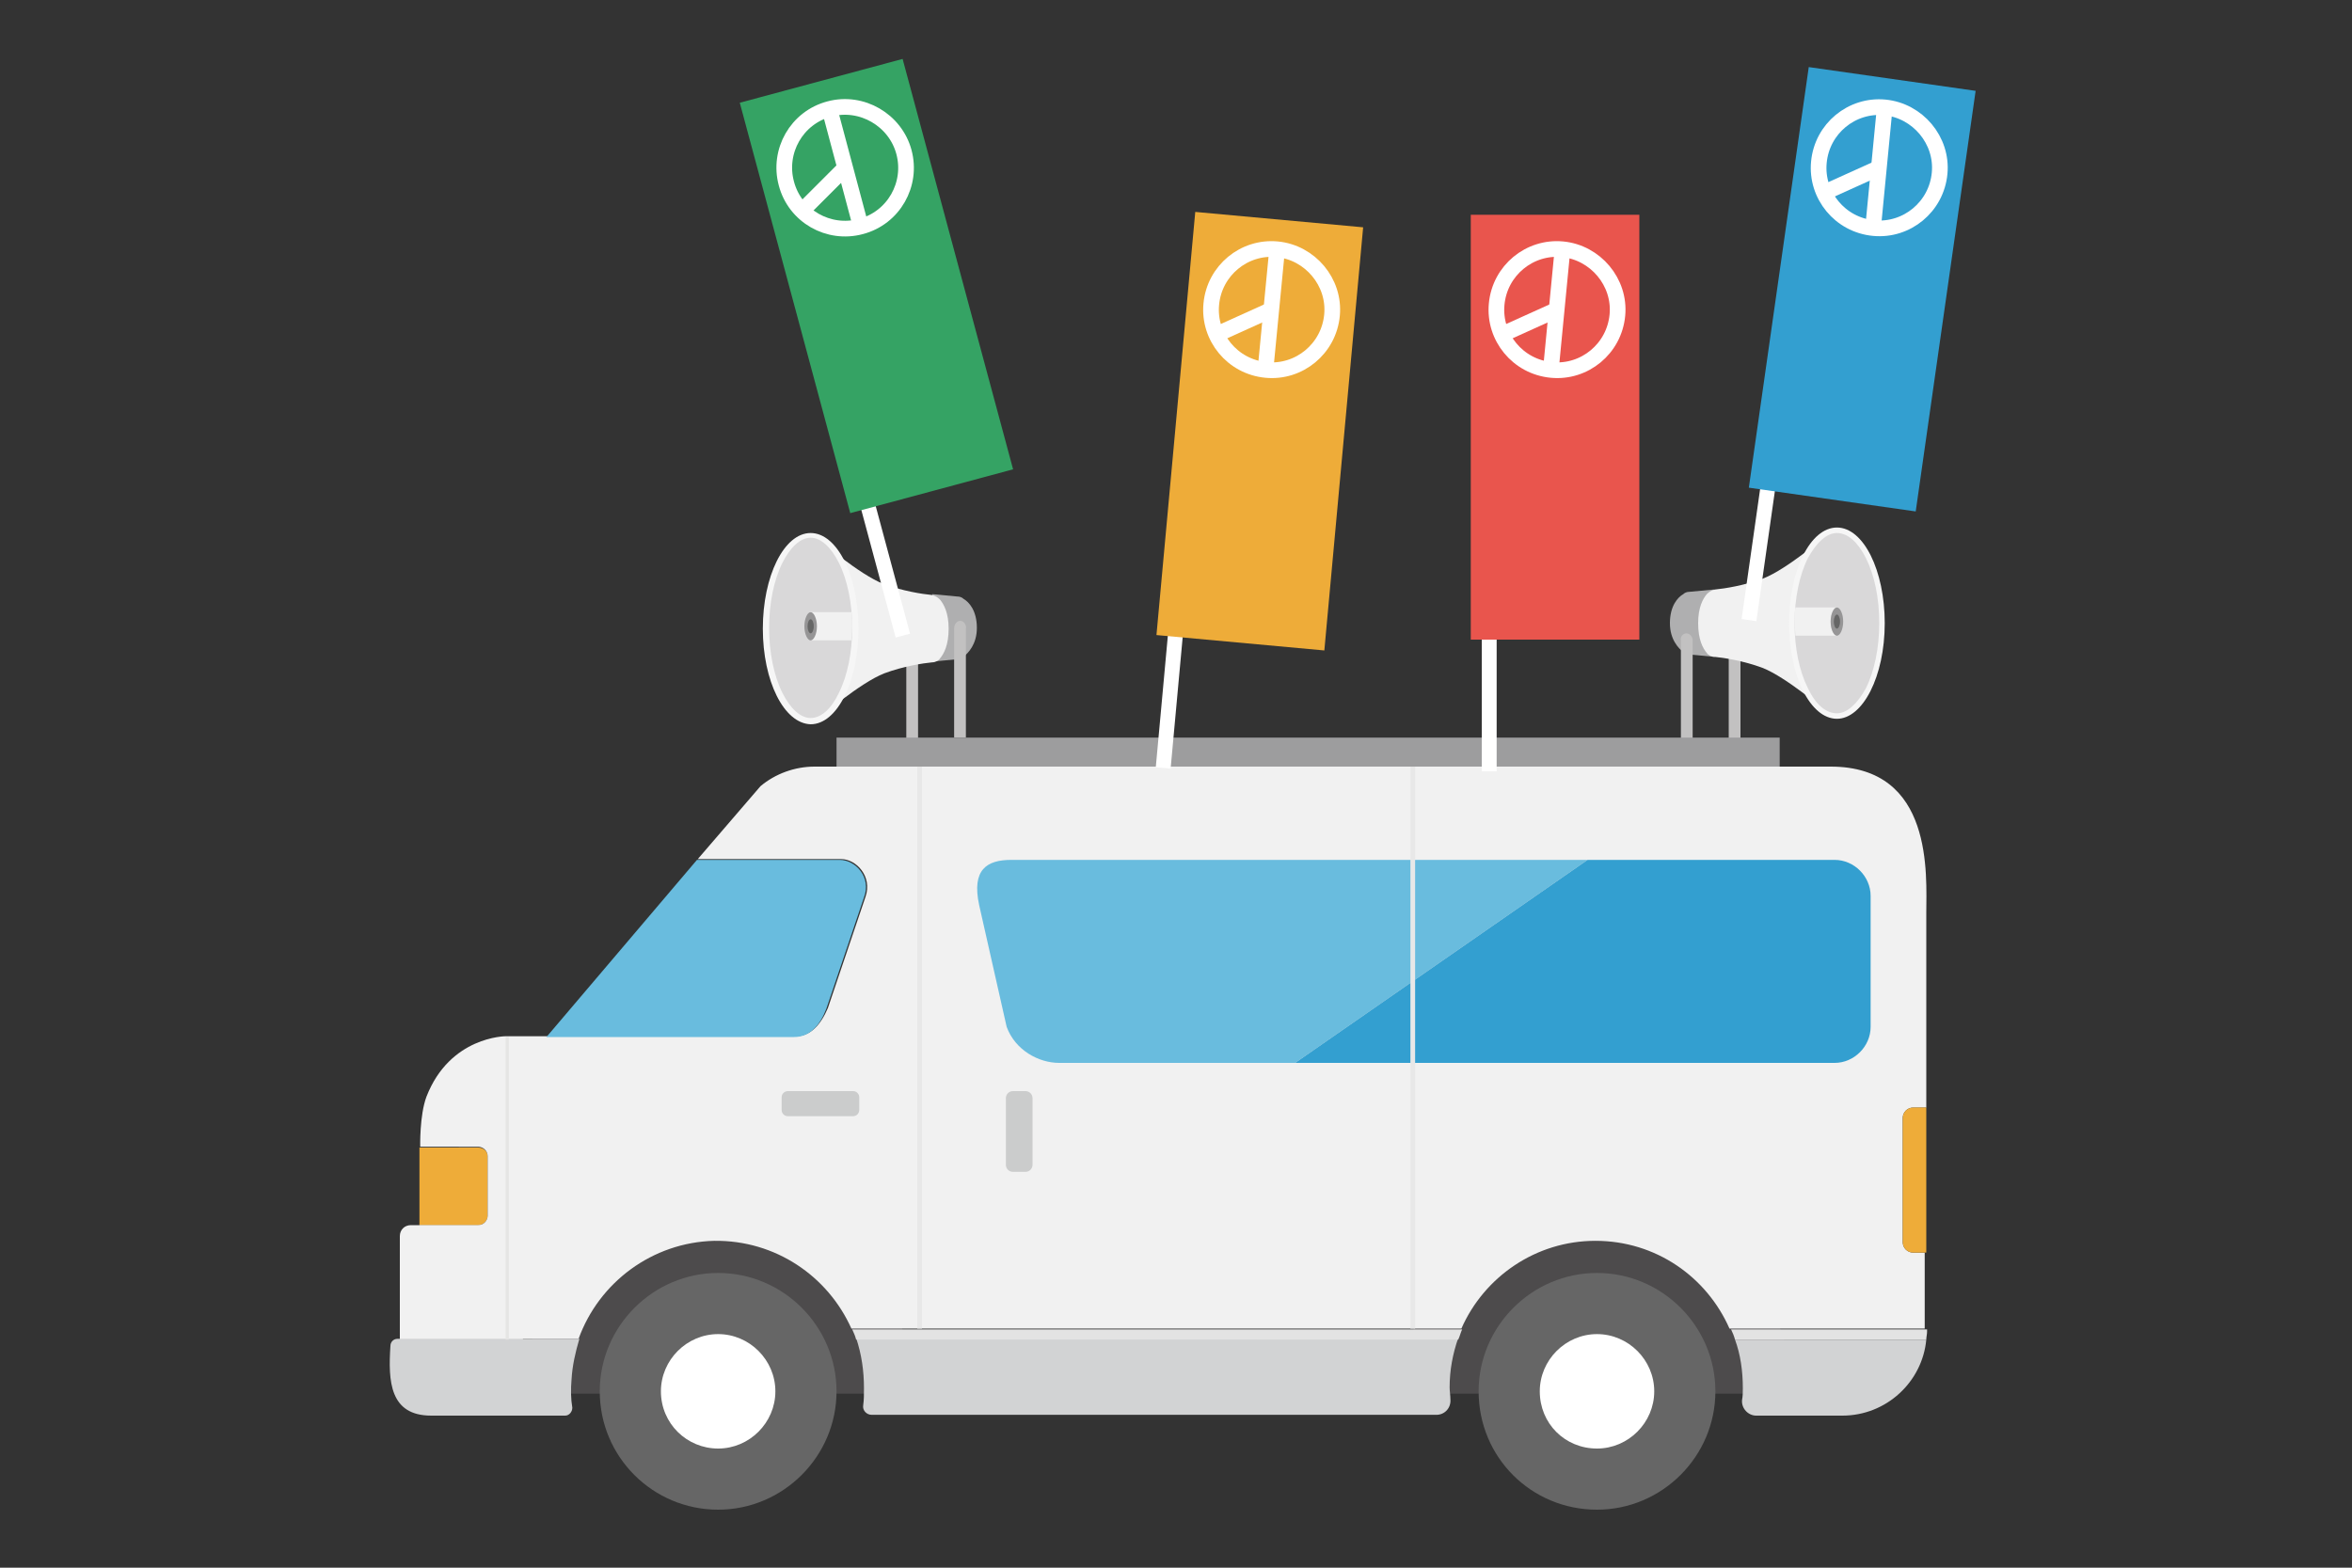 <?xml version="1.0" encoding="utf-8"?>
<!-- Generator: Adobe Illustrator 23.0.1, SVG Export Plug-In . SVG Version: 6.00 Build 0)  -->
<svg version="1.1" id="圖層_1" xmlns="http://www.w3.org/2000/svg" xmlns:xlink="http://www.w3.org/1999/xlink" x="0px" y="0px"
	 viewBox="0 0 300 200" style="enable-background:new 0 0 300 200;" xml:space="preserve">
<rect x="0" y="0" width="300" height="200" fill="#333333" stroke="none"/>
<style type="text/css">
	.st0{fill:#C2C1C1;}
	.st1{fill:#AFAFB0;}
	.st2{fill:#F1F1F1;}
	.st3{fill:#F6F6F6;}
	.st4{fill:#D9D8D9;}
	.st5{fill:#969596;}
	.st6{fill:#666666;}
	.st7{fill:#EEAC39;}
	.st8{fill:#4D4B4C;}
	.st9{fill:#FFFFFF;}
	.st10{fill:#D2D3D4;}
	.st11{fill:none;}
	.st12{fill:#E3E3E3;}
	.st13{fill:#69BCDE;}
	.st14{fill:#E8E8E8;}
	.st15{fill:#339FD0;}
	.st16{fill:#CBCCCC;}
	.st17{fill:#E5E5E4;}
	.st18{fill:#9D9D9E;}
	.st19{fill:#E9554D;}
	.st20{fill:#35A364;}
	.st21{fill:none;stroke:#FFFFFF;stroke-width:2;}
</style>
<rect x="115.6" y="76.9" class="st0" width="1.5" height="19"/>
<path class="st1" d="M118.9,80.1v4.3l3.2-0.3c0.3,0,0.6-0.1,0.8-0.3c0.6-0.5,1.7-1.6,1.7-3.7c0-2.2-1-3.3-1.7-3.7
	c-0.2-0.2-0.5-0.3-0.8-0.3l-3.2-0.3V80.1z"/>
<path class="st0" d="M122.5,79.2L122.5,79.2c-0.4,0-0.8,0.4-0.8,1v13.9h1.5V80.2C123.3,79.7,122.9,79.2,122.5,79.2z"/>
<path class="st2" d="M104.5,80.2v11.4c0,0,5.2-4.5,8.3-5.7c2.4-0.9,5-1.3,6.1-1.4c0.4,0,0.8-0.2,1-0.5c0.5-0.6,1.1-1.7,1.1-3.8
	c0-2-0.6-3.1-1.1-3.7c-0.3-0.3-0.6-0.5-1.1-0.6c-1.1-0.1-3.7-0.5-6.1-1.4c-3.1-1.2-8.3-5.7-8.3-5.7L104.5,80.2L104.5,80.2z"/>
<path class="st3" d="M97.3,80.2c0-6.7,2.7-12.2,6.1-12.2s6.1,5.5,6.1,12.2s-2.7,12.2-6.1,12.2C100,92.3,97.3,86.9,97.3,80.2z"/>
<path class="st4" d="M103.4,91.6c-1.3,0-2.6-1.2-3.6-3.2c-1.1-2.2-1.7-5.2-1.7-8.3s0.6-6.1,1.7-8.3c1-2,2.3-3.2,3.6-3.2
	c1.3,0,2.6,1.2,3.6,3.2c1.1,2.2,1.7,5.2,1.7,8.3s-0.6,6.1-1.7,8.3C106,90.5,104.7,91.6,103.4,91.6z"/>
<g>
	<path class="st2" d="M108.6,78.1h-5.3c0.4,0,0.8,0.8,0.8,1.8s-0.4,1.8-0.8,1.8h5.3c0-0.5,0.1-1,0.1-1.6
		C108.7,79.5,108.7,78.8,108.6,78.1z"/>
</g>
<path class="st5" d="M102.6,79.9c0-1,0.4-1.8,0.8-1.8s0.8,0.8,0.8,1.8s-0.4,1.8-0.8,1.8S102.6,80.9,102.6,79.9z"/>
<path class="st6" d="M103,79.9c0-0.5,0.2-0.9,0.4-0.9s0.4,0.4,0.4,0.9s-0.2,0.9-0.4,0.9S103,80.4,103,79.9z"/>
<rect x="220.5" y="76.3" class="st0" width="1.5" height="20.5"/>
<path class="st1" d="M218.7,79.5v4.3l-3.2-0.3c-0.3,0-0.6-0.1-0.8-0.3c-0.6-0.5-1.7-1.6-1.7-3.7c0-2.2,1-3.3,1.7-3.7
	c0.2-0.2,0.5-0.3,0.8-0.3l3.2-0.3V79.5z"/>
<path class="st0" d="M215.1,80.8L215.1,80.8c0.4,0,0.8,0.4,0.8,0.9V95h-1.5V81.7C214.3,81.2,214.7,80.8,215.1,80.8z"/>
<path class="st2" d="M233.1,79.5v11.4c0,0-5.2-4.5-8.3-5.7c-2.4-0.9-5-1.3-6.1-1.4c-0.4,0-0.8-0.2-1-0.5c-0.5-0.6-1.1-1.7-1.1-3.8
	c0-2,0.6-3.1,1.1-3.7c0.3-0.3,0.6-0.5,1.1-0.6c1.1-0.1,3.7-0.5,6.1-1.4c3.1-1.2,8.3-5.7,8.3-5.7v11.4H233.1z"/>
<path class="st3" d="M240.4,79.5c0-6.7-2.7-12.2-6.1-12.2c-3.4,0-6.1,5.5-6.1,12.2s2.7,12.2,6.1,12.2
	C237.6,91.7,240.4,86.3,240.4,79.5z"/>
<path class="st4" d="M234.3,91c1.3,0,2.6-1.2,3.7-3.2c1.1-2.2,1.7-5.2,1.7-8.3c0-3.2-0.6-6.1-1.7-8.3c-1-2-2.3-3.2-3.7-3.2
	c-1.3,0-2.6,1.2-3.7,3.2c-1.1,2.2-1.7,5.2-1.7,8.3c0,3.2,0.6,6.1,1.7,8.3C231.6,89.9,232.9,91,234.3,91z"/>
<g>
	<path class="st2" d="M229,77.5h5.3c-0.4,0-0.8,0.8-0.8,1.8s0.4,1.8,0.8,1.8H229c0-0.5-0.1-1-0.1-1.6
		C228.9,78.8,228.9,78.1,229,77.5z"/>
</g>
<path class="st5" d="M235.1,79.3c0-1-0.4-1.8-0.8-1.8c-0.4,0-0.8,0.8-0.8,1.8s0.4,1.8,0.8,1.8C234.7,81.1,235.1,80.3,235.1,79.3z"/>
<path class="st6" d="M234.7,79.3c0-0.5-0.2-0.9-0.4-0.9s-0.4,0.4-0.4,0.9s0.2,0.9,0.4,0.9C234.5,80.2,234.7,79.8,234.7,79.3z"/>
<path class="st2" d="M60.8,156.3H53h-0.6c-0.8,0-1.4,0.6-1.4,1.4v14.6c0,7.3,7.5,8.2,12.4,8.3c0,0,2.8,0,3.3,0v-1.7v-22.6H60.8z"/>
<path class="st7" d="M61,146.4h-7.5v9.9H61c0.6,0,1.2-0.5,1.2-1.2v-7.6C62.2,146.9,61.7,146.4,61,146.4z"/>
<g>
	<g>
		<path class="st8" d="M91.7,153c-13.7,0-24.8,11.1-24.8,24.8h49.6C116.5,164.1,105.4,153,91.7,153z"/>
	</g>
</g>
<g>
	<path class="st6" d="M76.5,177.5c0-8.3,6.8-15.1,15.1-15.1s15.1,6.8,15.1,15.1s-6.8,15.1-15.1,15.1S76.5,185.9,76.5,177.5z"/>
	<path class="st9" d="M84.3,177.5c0-4,3.3-7.3,7.3-7.3s7.3,3.3,7.3,7.3s-3.3,7.3-7.3,7.3C87.6,184.8,84.3,181.6,84.3,177.5z"/>
</g>
<g>
	<g>
		<g>
			<path class="st8" d="M203.7,153c-13.7,0-24.8,11.1-24.8,24.8h49.6C228.5,164.1,217.4,153,203.7,153z"/>
		</g>
	</g>
	<g>
		<path class="st6" d="M188.6,177.5c0-8.3,6.8-15.1,15.1-15.1s15.1,6.8,15.1,15.1s-6.8,15.1-15.1,15.1
			C195.3,192.6,188.6,185.9,188.6,177.5z"/>
		<path class="st9" d="M196.4,177.5c0-4,3.3-7.3,7.3-7.3s7.3,3.3,7.3,7.3s-3.3,7.3-7.3,7.3C199.6,184.8,196.4,181.6,196.4,177.5z"/>
	</g>
</g>
<g>
	<path class="st2" d="M233.5,97.8H103.9c-2.5,0-5,0.9-6.9,2.5l-8,9.3h18.3c1.9,0,4,2.2,3.1,4.8l-4.8,14.2c-0.9,2.1-2.2,3.6-4.1,3.6
		h-37c0,0-7.1,0-10.1,7.7c-0.9,2.4-0.8,6.4-0.8,6.4H61c0.6,0,1.2,0.5,1.2,1.2v7.6c0,0.6-0.5,1.2-1.2,1.2h-7.5v13.5
		c0,0.3,0,0.7,0.1,1h20.2c2.6-7.2,9.4-12.3,17.3-12.5c7.8-0.1,14.5,4.5,17.5,11.2h77.8c2.9-6.6,9.5-11.2,17.1-11.2
		c7.7,0,14.2,4.6,17.1,11.2h24.9v-9.7H244c-0.7,0-1.3-0.6-1.3-1.3v-15.9c0-0.7,0.6-1.3,1.3-1.3h1.7v-24.8
		C245.7,111.7,246.7,97.8,233.5,97.8z"/>
	<path class="st10" d="M55,180.6h17.1c0.5,0,0.9-0.5,0.9-1c-0.2-1.2-0.2-2.4-0.1-3.6c0.1-1.8,0.5-3.5,1-5.2H50.7
		c-0.5,0-0.9,0.4-0.9,0.9C49.5,176.2,49.7,180.6,55,180.6z"/>
</g>
<path class="st11" d="M223,158.4c-7.7,0-14.2,4.6-17.1,11.2h34.3C237.2,163,230.6,158.4,223,158.4z"/>
<path class="st10" d="M222.3,177.1c0,0.5,0,1-0.1,1.5c-0.1,1.1,0.8,2,1.8,2h11c5.6,0,10.2-4.3,10.7-9.7h-24.4
	C222,172.8,222.3,174.9,222.3,177.1z"/>
<path class="st10" d="M110.2,177.1c0,0.8,0,1.5-0.1,2.2c-0.1,0.6,0.4,1.2,1.1,1.2h72c1.1,0,1.9-0.9,1.8-2c0-0.5-0.1-1-0.1-1.5
	c0-2.2,0.4-4.3,1.1-6.3h-76.8C109.9,172.8,110.2,174.9,110.2,177.1z"/>
<path class="st12" d="M245.7,169.6h-24.9c0.2,0.4,0.4,0.9,0.5,1.3h24.4c0-0.3,0.1-0.7,0.1-1v-0.3H245.7z"/>
<path class="st7" d="M244,141.3c-0.7,0-1.3,0.6-1.3,1.3v15.9c0,0.7,0.6,1.3,1.3,1.3h1.7v-18.5H244z"/>
<path class="st13" d="M105.4,128.7l4.8-14.2c1-2.6-1.1-4.8-3.1-4.8H88.9l-19.2,22.6h31.6C103.3,132.3,104.6,130.8,105.4,128.7z"/>
<rect x="117" y="97.8" class="st14" width="0.6" height="71.7"/>
<path class="st12" d="M108.7,169.6c0.2,0.4,0.4,0.9,0.5,1.3H186c0.2-0.4,0.3-0.9,0.5-1.3H108.7z"/>
<path class="st13" d="M129,109.7c-3.1,0-5.1,1.2-4.1,5.8l3.5,15.5c1.1,3,4.1,4.6,6.7,4.6h30.1l37.3-25.9
	C202.5,109.7,129,109.7,129,109.7z"/>
<path class="st15" d="M234,109.7h-31.5l-37.3,25.9H234c2.5,0,4.6-2.1,4.6-4.6v-16.7C238.6,111.8,236.5,109.7,234,109.7z"/>
<rect x="179.9" y="97.8" class="st14" width="0.6" height="71.7"/>
<path class="st16" d="M108.8,142.4h-8.3c-0.5,0-0.8-0.4-0.8-0.8V140c0-0.5,0.4-0.8,0.8-0.8h8.3c0.5,0,0.8,0.4,0.8,0.8v1.6
	C109.6,142,109.3,142.4,108.8,142.4z"/>
<path class="st16" d="M130.8,149.5h-1.6c-0.5,0-0.9-0.4-0.9-0.9v-8.5c0-0.5,0.4-0.9,0.9-0.9h1.6c0.5,0,0.9,0.4,0.9,0.9v8.5
	C131.7,149.1,131.3,149.5,130.8,149.5z"/>
<rect x="64.5" y="132.3" class="st17" width="0.4" height="38.6"/>
<rect x="106.7" y="94.1" class="st18" width="120.3" height="3.7"/>
<rect x="192.8" y="43.2" transform="matrix(0.141 -0.99 0.99 0.141 152.19 263.756)" class="st9" width="70.5" height="1.9"/>
<rect x="210.4" y="26.1" transform="matrix(0.141 -0.99 0.99 0.141 167.561 266.832)" class="st15" width="54.2" height="21.5"/>
<rect x="189" y="27.9" class="st9" width="1.9" height="70.5"/>
<rect x="187.6" y="27.4" class="st19" width="21.5" height="54.2"/>
<rect x="105" y="11.8" transform="matrix(0.966 -0.26 0.26 0.966 -8.585 29.133)" class="st9" width="1.9" height="70.5"/>
<rect x="101" y="9.4" transform="matrix(0.966 -0.26 0.26 0.966 -5.65 30.287)" class="st20" width="21.5" height="54.2"/>
<path class="st21" d="M115.3,19.4c1.1,4.1-1.3,8.4-5.5,9.5c-4.1,1.1-8.4-1.3-9.5-5.5c-1.1-4.1,1.3-8.4,5.5-9.5
	C109.9,12.8,114.2,15.3,115.3,19.4z"/>
<line class="st21" x1="105.8" y1="13.9" x2="109.8" y2="28.9"/>
<line class="st21" x1="107.8" y1="21.4" x2="102.1" y2="27.1"/>
<rect x="116.3" y="62" transform="matrix(9.133932e-02 -0.996 0.996 9.133932e-02 75.046 208.059)" class="st9" width="70.5" height="1.9"/>
<rect x="133.6" y="44.3" transform="matrix(9.132180e-02 -0.996 0.996 9.132180e-02 91.184 210.039)" class="st7" width="54.2" height="21.5"/>
<g>
	<path class="st21" d="M169.9,40.2c-0.4,4.3-4.2,7.4-8.4,7c-4.3-0.4-7.4-4.2-7-8.4c0.4-4.3,4.2-7.4,8.4-7
		C167.1,32.2,170.3,36,169.9,40.2z"/>
	<line class="st21" x1="162.9" y1="31.8" x2="161.4" y2="47.3"/>
	<line class="st21" x1="162.2" y1="39.5" x2="154.9" y2="42.8"/>
</g>
<g>
	<path class="st21" d="M206.3,40.2c-0.4,4.3-4.2,7.4-8.4,7c-4.3-0.4-7.4-4.2-7-8.4c0.4-4.3,4.2-7.4,8.4-7
		C203.5,32.2,206.7,36,206.3,40.2z"/>
	<line class="st21" x1="199.3" y1="31.8" x2="197.8" y2="47.3"/>
	<line class="st21" x1="198.6" y1="39.5" x2="191.3" y2="42.8"/>
</g>
<g>
	<path class="st21" d="M247.4,22.1c-0.4,4.3-4.2,7.4-8.4,7c-4.3-0.4-7.4-4.2-7-8.4c0.4-4.3,4.2-7.4,8.4-7
		C244.6,14.1,247.8,17.9,247.4,22.1z"/>
	<line class="st21" x1="240.4" y1="13.7" x2="238.9" y2="29.2"/>
	<line class="st21" x1="239.7" y1="21.4" x2="232.4" y2="24.7"/>
</g>
</svg>
